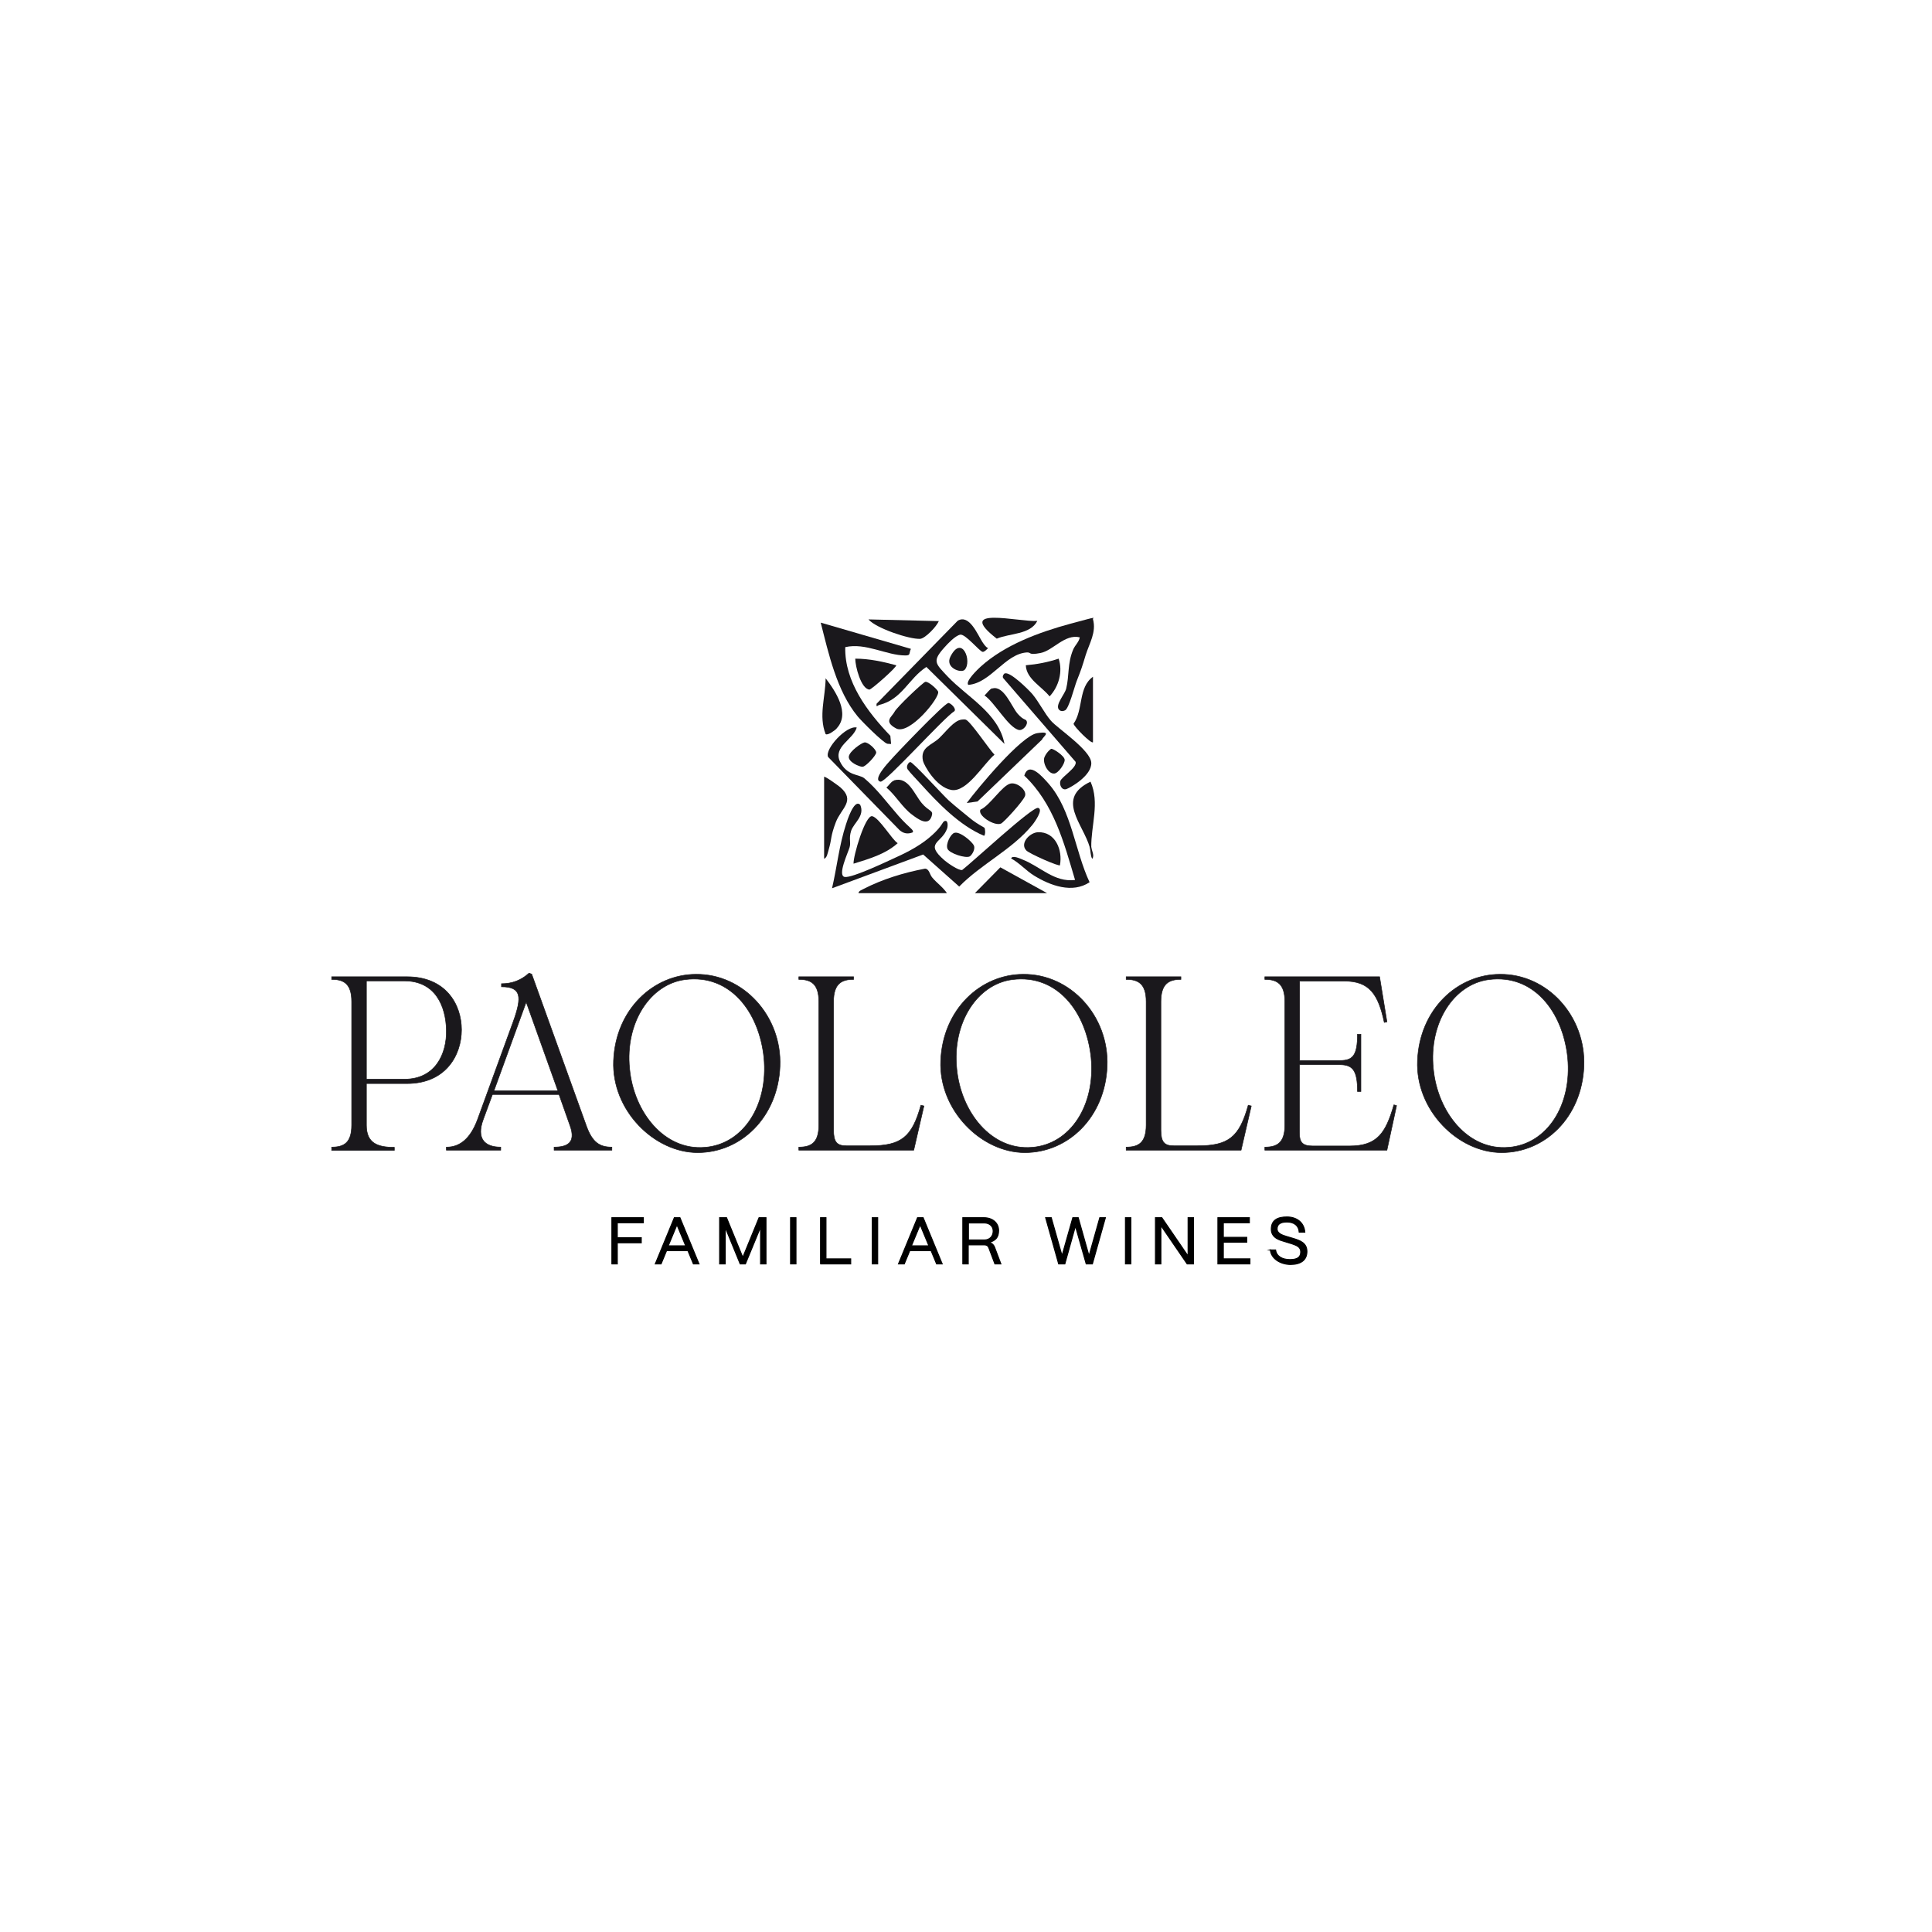 <?xml version="1.0" encoding="UTF-8"?>
<svg id="Livello_1" xmlns="http://www.w3.org/2000/svg" version="1.1" viewBox="0 0 1024 1024">
  <!-- Generator: Adobe Illustrator 29.3.1, SVG Export Plug-In . SVG Version: 2.1.0 Build 151)  -->
  <defs>
    <style>
      .st0 {
        stroke: #000;
        stroke-width: .5px;
      }

      .st0, .st1 {
        stroke-miterlimit: 10;
      }

      .st2, .st1 {
        fill: #1a181c;
      }

      .st1 {
        stroke: #1a181c;
        stroke-width: .3px;
      }
    </style>
  </defs>
  <g>
    <path class="st1" d="M175.8,608c6.3,0,10.6-2.1,10.6-11.7v-65.4c0-9.6-4.3-11.8-10.6-11.8v-1.4h39.9c20.6,0,28.9,14.7,28.9,28.1s-8.3,28.5-28.9,28.5h-21.5v22.1c0,9.6,6,11.7,14.8,11.7v1.6h-33.2v-1.6ZM214.4,572c16.3,0,22.5-13.4,22.2-26.1-.3-12.6-5.8-26-22.3-26h-20.1v52.1h20.2Z"/>
    <path class="st1" d="M236.8,608c7,0,12.6-4.6,16.3-14.6l19-52.1c4.7-13.1,4.2-18.3-6.3-18.3v-1.6c5.6,0,10.4-1.8,14.6-5.6l1.4.5,29,80.5c3.2,8.9,7.2,11.2,13.5,11.2v1.6h-30.6v-1.6c6.8,0,11.7-2.2,8.5-11.2l-5.9-16.7h-35.3l-4.9,13.3c-3.7,10,.7,14.6,9.3,14.6v1.6h-28.8v-1.6ZM295.7,578.1l-16.8-47-17.1,47h33.9Z"/>
    <path class="st1" d="M325.2,562.2c1.1-27.2,21.1-45.7,43.6-45.8,25.1-.3,45.7,22.1,44.6,48.8-1.1,26.8-20.5,45.7-43.6,45.7s-45.7-22.5-44.6-48.7ZM373.8,608.1c20.2-1.7,33.5-22.3,31.1-47.5-2.5-24.2-17.9-44.5-41.8-41.4-18.5,2.4-31.9,22.8-29.4,47.3,2.2,23,18.4,43.5,40,41.6Z"/>
    <path class="st1" d="M423.4,608c6.3,0,10.6-2.1,10.6-11.7v-65.4c0-9.6-4.3-11.8-10.6-11.8v-1.4h29v1.4c-6.3,0-10.6,2.2-10.6,11.8v68c0,6.2,1.6,8.4,6.8,8.4h12.6c16.5,0,22.2-4.6,26.9-21.5l1.6.4-5.4,23.4h-60.9v-1.6Z"/>
    <path class="st1" d="M498.6,562.2c1.1-27.2,21.1-45.7,43.6-45.8,25.1-.3,45.7,22.1,44.6,48.8-1.1,26.8-20.5,45.7-43.6,45.7s-45.7-22.5-44.6-48.7ZM547.2,608.1c20.2-1.7,33.5-22.3,31.1-47.5-2.5-24.2-17.9-44.5-41.8-41.4-18.5,2.4-31.9,22.8-29.4,47.3,2.2,23,18.4,43.5,40,41.6Z"/>
    <path class="st1" d="M596.9,608c6.3,0,10.6-2.1,10.6-11.7v-65.4c0-9.6-4.3-11.8-10.6-11.8v-1.4h29v1.4c-6.3,0-10.6,2.2-10.6,11.8v68c0,6.2,1.6,8.4,6.8,8.4h12.6c16.5,0,22.2-4.6,26.9-21.5l1.6.4-5.4,23.4h-60.9v-1.6Z"/>
    <path class="st1" d="M670.4,608c6.3,0,10.6-2.1,10.6-11.7v-65.4c0-9.6-4.3-11.8-10.6-11.8v-1.4h60.8l3.9,23.9-1.4.3c-3.2-15.1-8-21.9-21.1-21.9h-23.8v42.1h21.4c6.7,0,9.3-2.5,9.3-13.9h1.8v30.3h-1.8c0-11.4-2.6-14.2-9.5-14.2h-21.3v36c0,4.9,1.4,7.1,7,7.1h19.6c14.8,0,19.2-7,23.5-21.8l1.4.4-5.1,23.6h-64.7v-1.6Z"/>
    <path class="st1" d="M751.3,562.2c1.1-27.2,21.1-45.7,43.6-45.8,25.1-.3,45.7,22.1,44.6,48.8-1.1,26.8-20.5,45.7-43.6,45.7s-45.7-22.5-44.6-48.7ZM799.8,608.1c20.2-1.7,33.5-22.3,31.1-47.5-2.5-24.2-17.9-44.5-41.8-41.4-18.5,2.4-31.9,22.8-29.4,47.3,2.2,23,18.4,43.5,40,41.6Z"/>
  </g>
  <g>
    <path class="st2" d="M455.9,426.5c2.7,6-3.5,9.7-4.8,13.9s0,5.9-.8,8.7-6.6,15-2.6,15.7,23.9-8.9,27-10.3c6.9-3.1,13.8-6.8,19.4-11.9s5.2-6.8,6.5-7.4c2-.8,1.8,2.7,1.4,3.9-2.7,7.9-12.4,7.4-1.4,16.9,1.6,1.4,7.6,5.6,9.4,5.1,5-3.8,37.1-33.6,40.2-32.9s-2,7.8-3.1,9.1c-10.5,12.9-27.1,20.7-38.7,32.6l-19.1-17-48.3,17.9c2.6-11.2,3.8-22.9,7.4-33.9.5-1.6,4.2-13.3,7.3-10.5Z"/>
    <path class="st2" d="M509.6,381.4c.8,0,1.4-.2,2.2,0,2.4.6,12.5,15.8,15.3,18.6-5.7,4.7-14.6,20.1-22.8,18.7s-14.6-13.2-15.1-15.4c-1.6-7.3,4.6-8.3,8.5-12s7.9-9.4,12-9.9Z"/>
    <path class="st2" d="M579.3,328.2c1.9,6.9-1.9,12.7-3.9,19.1-1.9,6.3-2.3,7.5-4.7,13.6-1.2,3-4.1,14.6-6.2,15.6s-3.1-.2-3.4-.6c-1.7-2.6,3.3-8,4-10.9,1.7-6.9.6-13.3,3.7-20.7,1-2.4,3.1-4,3.5-6.5-8-1.9-14.1,7-20.8,8.3s-4.7-.4-7.2-.3c-11.6.7-19.2,16.3-31.1,17.2-1.7-1.9,5.1-8.3,6.5-9.6,12.8-11.6,31-18.3,47.6-22.8s11.4-3,12-2.4Z"/>
    <path class="st2" d="M482.8,343.9c-1.2,2.6,0,3.5-3,3.5-9.9,0-21-6.9-31.8-4.4-.4,18.4,11.8,34.3,23.9,47l.4,4.3c-.7,0-1.3,0-2-.1-2.2-.5-13.8-12.1-15.8-14.6-11-13.4-15.3-33.1-19.5-49.6l47.8,13.9Z"/>
    <path class="st2" d="M532.4,394.3l-41.4-40.8c-9.5,6.2-12.9,17.2-24.9,20.1-1.1.3-1.7,1.7-1.5-.6l43-44c6.2-3.7,10.6,7.5,13.1,11.3s3,2.9,3,3.1-2,2.3-2.9,2.1c-1.7-.3-9.2-9.7-11.9-9.1s-6.6,4.8-8.2,6.6c-6.8,7.5-5,8.6,1.7,15.7,10.4,10.9,26.9,19.3,30,35.6Z"/>
    <path class="st2" d="M535.9,455.1c.5-2.1,4.9,0,6.1.5,9.3,3.6,16.8,12.2,27.8,10.8-5.9-19.9-11.3-40.5-26.9-55.3,2.4-8,9.9.9,13,4.4,12.2,14.1,13.8,35.5,21.6,52.1-9.1,6.1-20.8,1.8-29.4-3.5-4.4-2.7-7.7-6.7-12.2-9.1Z"/>
    <path class="st2" d="M532.8,356.9c2.9-.7,12.2,8.5,14.3,10.9,3.7,4.4,6.4,10.2,10,14.3s21,15.5,21.3,22.2-10.7,13-13.1,13.9-3.9-2-3.3-4.2,9-7.2,8.1-10.2l-38.3-44.3c-.8-.9.2-2.5,1-2.7Z"/>
    <path class="st2" d="M454.1,385.6c-1.9,6.4-12.6,10.2-8.9,18s10.3,6.7,12.9,8.9c6.9,5.8,12.3,13.3,18.2,20s8.4,7.4,7.4,8.7c-2.6,1-4.9.6-7-1.3l-37.8-38.7c-1.9-4.2,9.8-16.9,15.2-15.6Z"/>
    <path class="st2" d="M502,473.4h-47c.2-1.3,1.6-1.6,2.6-2.2,10.1-5.2,21.5-8.7,32.7-10.8,2.3.2,2.4,3.1,3.8,4.7,2.4,2.9,5.7,5.1,7.8,8.3Z"/>
    <path class="st2" d="M490.4,361.4c1.6-.4,6.2,3.8,6.8,5.1,1.3,3-15.2,23.3-22.2,19.6s-2.2-6.2-.9-8.8,15.2-15.7,16.3-15.9Z"/>
    <path class="st2" d="M452.4,457.8c-.3-3.8,6.2-26,9.9-25.2s10.5,12.5,13.5,14.3c-6.6,5.9-15.2,8.3-23.5,10.9Z"/>
    <path class="st2" d="M512.4,425.6c5.7-7.7,28.9-35.7,37.3-37s3,1.9,2.6,3.4l-34.2,32.8-5.7.8Z"/>
    <path class="st2" d="M535.6,415.3c3.6-.8,9,3.7,7.6,6.8s-11,13.6-12.6,14.4c-3.5,1.6-12.8-4.4-10.9-7.4,5-2.1,11.4-12.8,15.9-13.8Z"/>
    <path class="st2" d="M436.7,411.7c.5-.5,7.9,4.9,8.7,5.6,8.2,7.2.4,11.1-2.4,18.5s-2.2,8.8-3.4,13.1-1.2,5.4-2.8,6.3v-43.5Z"/>
    <path class="st2" d="M502.5,372.6c1.2-.2,4.5,2.9,3.4,4.3-5.6,3.4-36.5,37.9-39.2,37.4-4.5-.9,4.1-10.1,5.2-11.3,3.1-3.6,28.4-30,30.6-30.3Z"/>
    <polygon class="st2" points="516.7 473.4 530.2 459.7 555 473.4 516.7 473.4"/>
    <path class="st2" d="M577.6,449.1c-3.5-12.4-18.3-25.9.4-34.8,5,11.2.2,23.3.4,34.8-.2.8-.5.7-.9,0Z"/>
    <path class="st2" d="M521.8,438.8c.4.7.6,3.5-.2,4.2-13-5.4-24.5-17.4-33.9-27.8-1.6-1.8-5.5-5.8-6.6-7.4s.5-3.9,1.4-3.9c1.4,0,17.4,17.7,20.4,20.4s7.6,6.4,11.4,9.5,7.3,4.7,7.6,5Z"/>
    <path class="st2" d="M497.6,329.1c-1,2.8-7.2,9.3-9.9,9.5-5.7.3-23.4-5.6-27.4-10.3l37.4.9Z"/>
    <path class="st2" d="M473.9,413.6c7.4-2.2,10.7,7.3,14.6,12s6.4,3.7,5.3,7c-1.8,5.6-7.2,1.6-10.5-.9-5.1-3.8-8.6-10.2-13.5-14.3,1.3-1,2.6-3.3,4.1-3.7Z"/>
    <path class="st2" d="M561.1,349.1c2.3,6.8.1,14.8-4.8,20-4.2-5.3-12.3-9.2-12.6-16.5,5.9-.5,11.7-1.6,17.4-3.5Z"/>
    <path class="st2" d="M561.9,458.6c-.7.8-16.2-6.1-17.9-7.8-3.7-3.8,1.8-9.5,6.1-9.7,9.3-.4,13.2,9.5,11.7,17.4Z"/>
    <path class="st2" d="M579.3,393.4c-.9,1-10-8.2-10.3-9.8,5.3-7.5,2.4-19.3,10.3-24.9v34.8Z"/>
    <path class="st2" d="M475,352.6c.6.8-13.2,13-14.2,12.9-4.5-.4-7.5-12.4-7.5-16.4,7.4,0,14.7,1.6,21.7,3.5Z"/>
    <path class="st2" d="M549.8,329.1c-3.7,7.3-14.6,6.5-21.5,9.4-22.8-17.7,11.8-8.7,21.5-9.4Z"/>
    <path class="st2" d="M443.4,386.2c-.9.9-4.6,3.7-5.8,2.9-3.8-9.6-.1-19.6,0-29.6,5.3,6.9,13.2,18.8,5.8,26.6Z"/>
    <path class="st2" d="M526,364.9c6-1.8,10.2,9.7,13.3,13.3s4.3,2.8,4.8,3.9c1,1.9-1.9,5.3-4.1,4.8-5.6-1.3-12.9-14.8-18.2-18.3,1.2-1,2.6-3.3,4.1-3.8Z"/>
    <path class="st2" d="M506,441.4c2.8-.8,9.3,4.7,10.2,6.8s-1.3,5.2-2.2,5.7c-2,1.2-10.7-1.5-11.8-4s1.7-8,3.7-8.5Z"/>
    <path class="st2" d="M458.2,393.5c1.9-.3,6.3,3.8,6.2,5.4s-5.5,7.4-7.2,7.5-7.8-2.6-7.3-5.5,6.8-7.2,8.3-7.4Z"/>
    <path class="st2" d="M557.2,396.9c1-.2,7,3.7,7.1,5.8s-3.3,7.1-5.5,7.3c-3.4.3-6.4-5.9-5.2-8.7s3.3-4.3,3.5-4.4Z"/>
    <path class="st2" d="M511.3,355c-1.8,2-10.7-1-7.5-7.1,6.1-11.8,11.6,2.7,7.5,7.1Z"/>
    <path class="st2" d="M578.5,449.1c0,1.6,1.8,4.4.4,6.1-1-1.7-.8-4.2-1.3-6.1h.9Z"/>
  </g>
  <g>
    <path class="st0" d="M324.3,669.9v-24.5h16.7v2.7h-13.8v7.9h12.7v2.7h-12.7v11.2h-2.9Z"/>
    <path class="st0" d="M347.3,669.9l10.1-24.5h3l10.1,24.5h-3l-2.9-7h-11.3l-2.9,7h-3ZM354.3,660.3h9.1l-4.6-11.1-4.6,11.1Z"/>
    <path class="st0" d="M381.4,669.9v-24.5h3.7l8.6,21,8.6-21h3.7v24.5h-2.9v-19.4l-8,19.4h-2.8l-7.9-19.3v19.3h-2.9Z"/>
    <path class="st0" d="M419,669.9v-24.5h2.9v24.5h-2.9Z"/>
    <path class="st0" d="M434.9,669.9v-24.5h2.9v21.8h13.1v2.7h-16.1Z"/>
    <path class="st0" d="M462.3,669.9v-24.5h2.9v24.5h-2.9Z"/>
    <path class="st0" d="M476.2,669.9l10.1-24.5h3l10.1,24.5h-3l-2.9-7h-11.3l-2.9,7h-3ZM483.2,660.3h9.1l-4.6-11.1-4.6,11.1Z"/>
    <path class="st0" d="M510.3,669.9v-24.5h11.2c4.6,0,7.8,2.8,7.8,6.8s-2,5.4-4.9,6.3c1.3.4,2.2,1.2,2.7,2.4l3.4,9h-3.2l-3.2-8.5c-.4-1.1-1.2-1.6-2.4-1.6h-8.5v10.1h-2.9ZM513.3,657.2h8.4c3,0,4.7-2.1,4.7-4.7s-2-4.3-4.7-4.3h-8.4v9.1Z"/>
    <path class="st0" d="M561.1,669.9l-6.9-24.5h3l5.7,20.1,5.7-20.1h2.9l5.7,20.2,5.7-20.2h3l-6.9,24.5h-3.3l-5.7-20-5.6,20h-3.3Z"/>
    <path class="st0" d="M596.5,669.9v-24.5h2.9v24.5h-2.9Z"/>
    <path class="st0" d="M612.4,669.9v-24.5h3.4l13.9,20.3v-20.3h2.9v24.5h-3.4l-13.9-20.3v20.3h-2.9Z"/>
    <path class="st0" d="M645.5,669.9v-24.5h16.7v2.7h-13.8v7.7h12.4v2.6h-12.4v8.8h14.1v2.7h-17Z"/>
    <path class="st0" d="M673,662.5h3.1c.4,3.2,3.3,5.1,7.6,5.1s5.7-1.5,5.7-4.1-2.2-3.4-4.5-4.2l-4.2-1.3c-2-.6-6.9-1.7-6.9-6.5s3.3-6.5,8.3-6.5,9.1,2.8,9.5,8.1h-3c-.2-3.5-2.7-5.4-6.5-5.4s-5.2,1.4-5.2,3.7,2.8,3.3,4.9,3.9l4,1.2c3.1,1,6.9,2.2,6.9,6.8s-3.3,6.9-8.7,6.9-10.4-3.2-10.7-7.8Z"/>
  </g>
</svg>